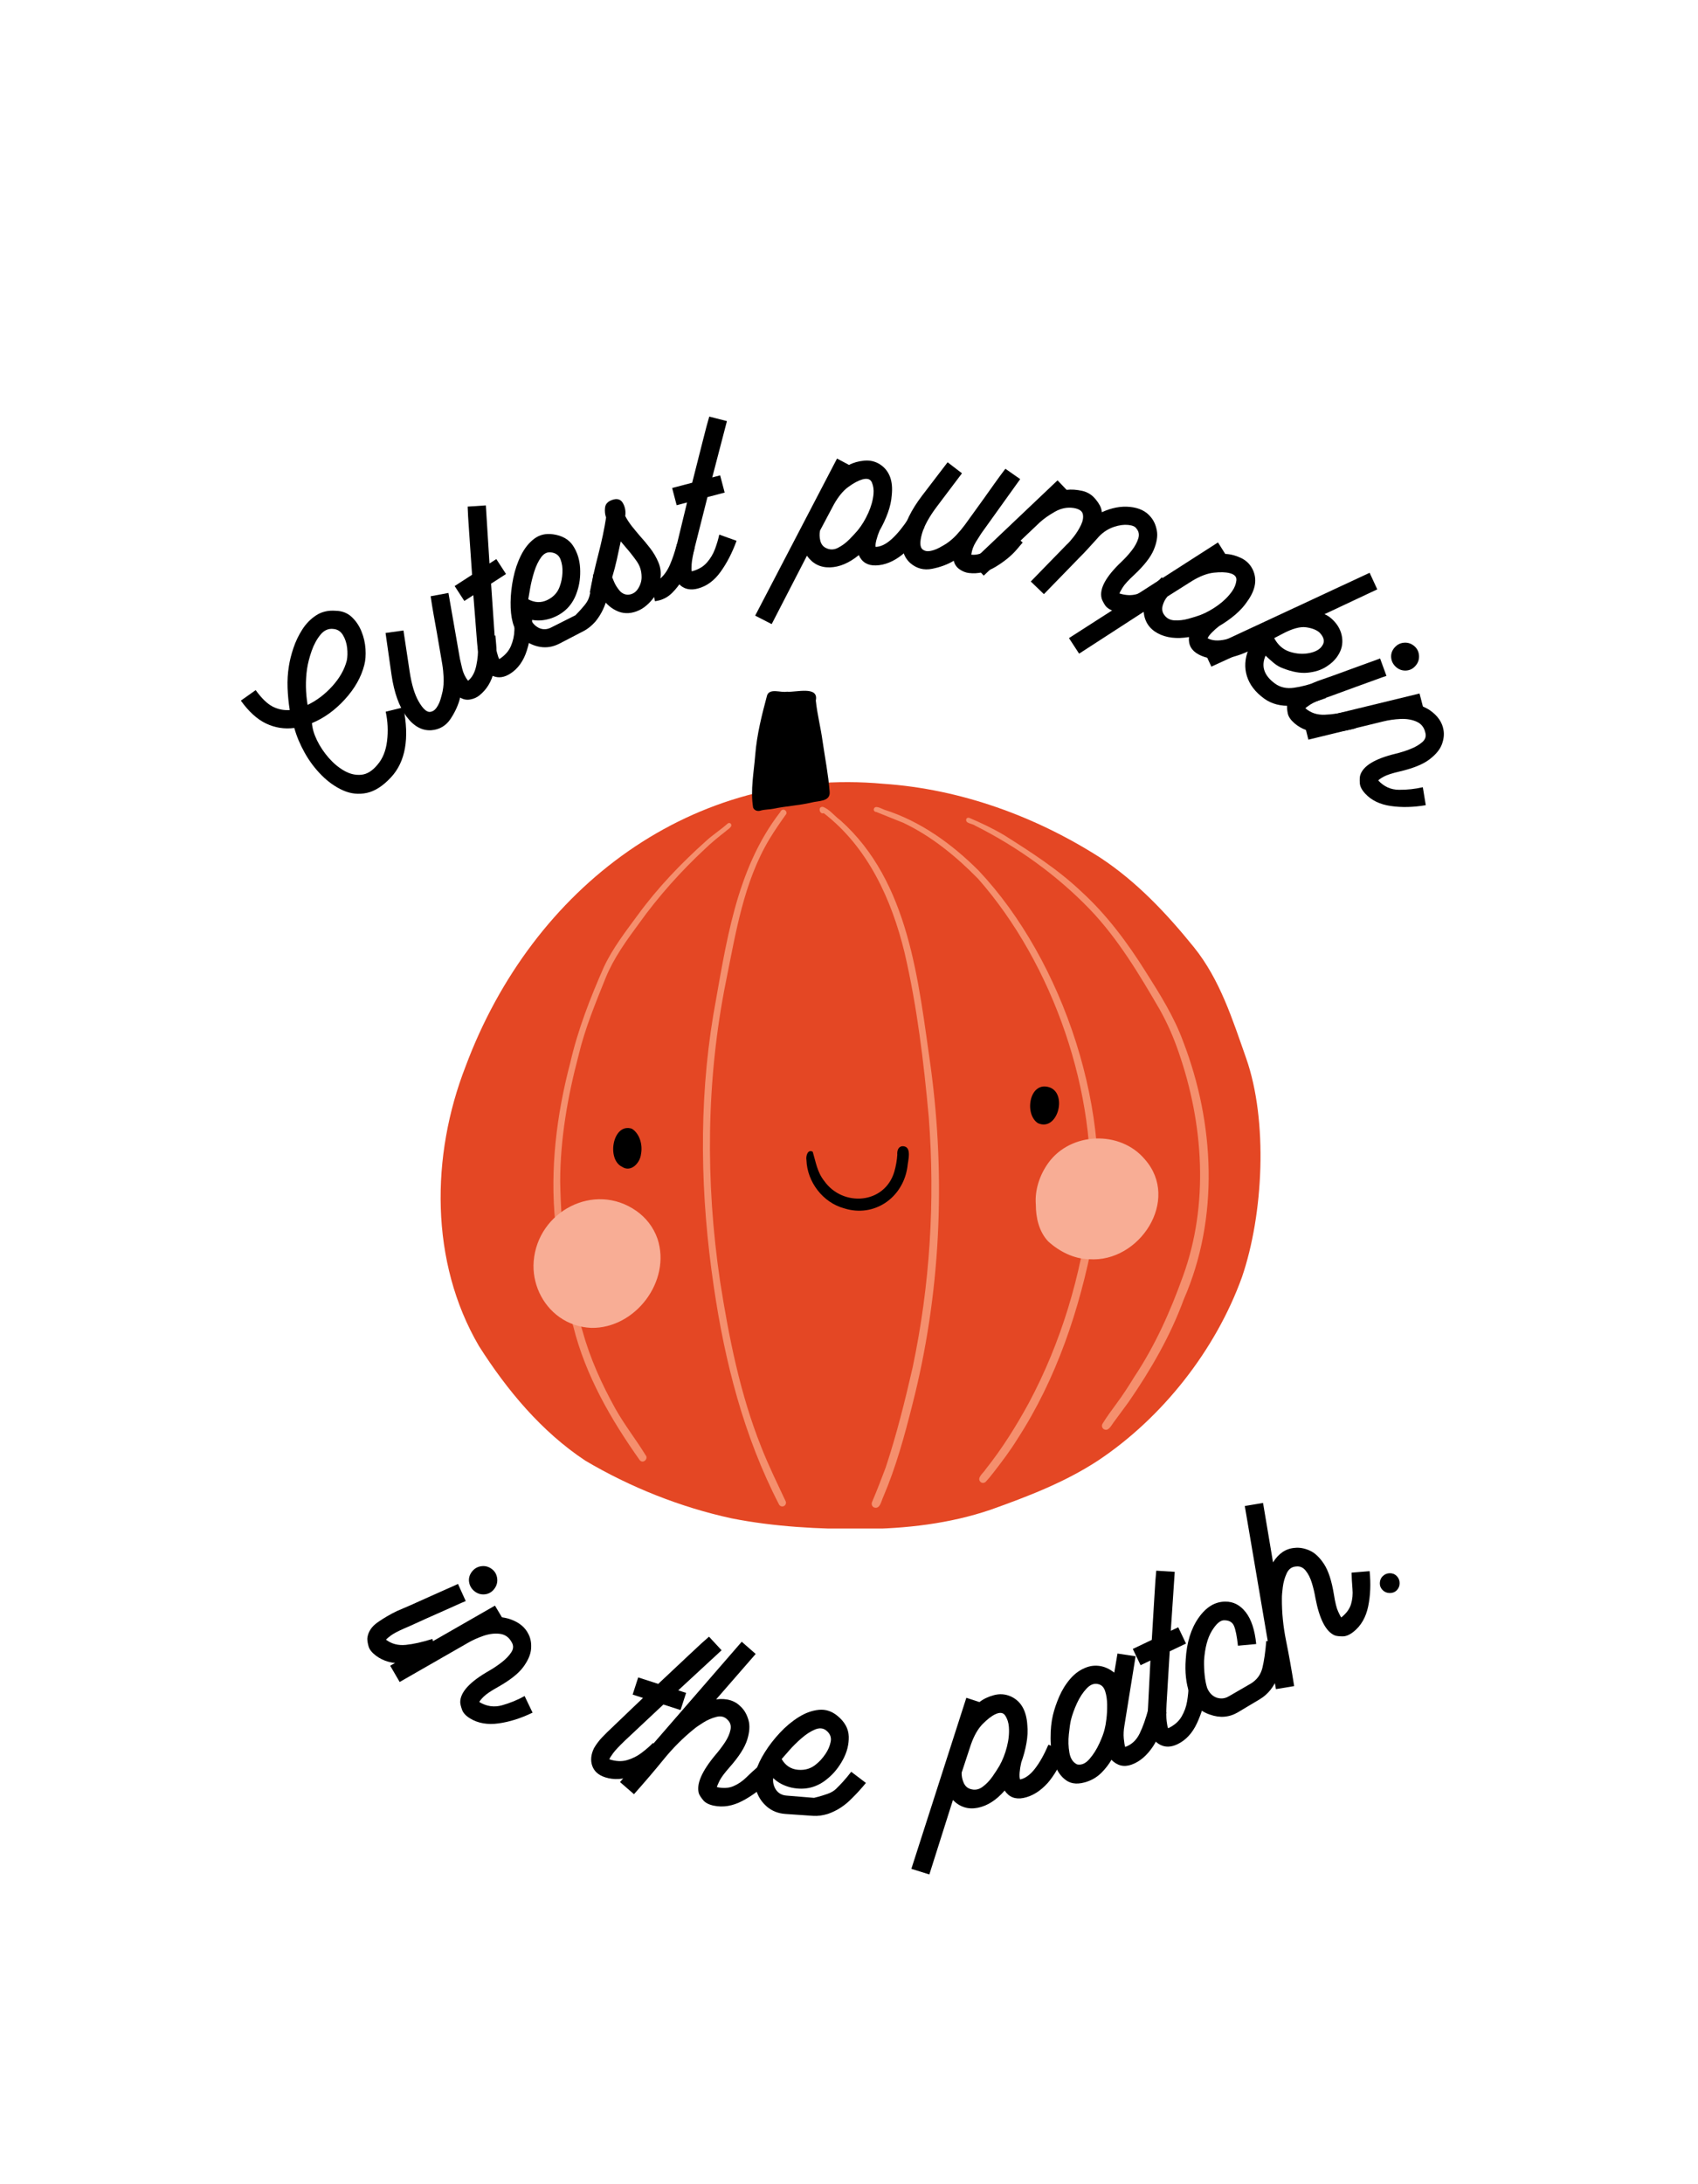 <svg version="1.0" preserveAspectRatio="xMidYMid meet" height="1728" viewBox="0 0 1008 1296" zoomAndPan="magnify" width="1344" xmlns:xlink="http://www.w3.org/1999/xlink" xmlns="http://www.w3.org/2000/svg"><defs><g></g><clipPath id="ab25ebf586"><path clip-rule="nonzero" d="M 261 464 L 749 464 L 749 906.945 L 261 906.945 Z M 261 464"></path></clipPath><clipPath id="4393638cd0"><rect height="354" y="0" width="830" x="0"></rect></clipPath><clipPath id="7ae4be02ba"><rect height="328" y="0" width="772" x="0"></rect></clipPath></defs><g clip-path="url(#ab25ebf586)"><path fill-rule="nonzero" fill-opacity="1" d="M 739.746 627.855 C 752.832 665.055 750.004 720.598 737.293 757.734 C 721.699 800.98 690.082 841.188 651.812 866.648 C 632.168 879.523 610.086 887.957 588.062 895.812 C 563.734 904.102 537.758 907.047 512.137 907.273 C 486.031 907.301 459.812 905.98 434.156 900.895 C 403.906 894.309 374.137 882.453 347.492 866.703 C 321.473 849.488 300.98 824.855 284.344 798.715 C 255.125 748.82 255.75 685.684 276.391 632.762 C 316.195 526.035 411.512 454.738 524.516 465.074 C 570.234 468.191 614.707 484.332 653.199 508.934 C 674.723 523.094 692.648 542.109 708.773 562.062 C 724.277 581.293 731.695 605.023 739.746 627.852 Z M 739.746 627.855" fill="#e44724"></path></g><path fill-rule="nonzero" fill-opacity="1" d="M 379.762 866.375 C 362.602 842.18 347.621 816.195 340.367 787.184 C 333.988 767.223 330.969 746.516 329.656 725.691 C 326.402 693.77 330.383 661.555 338.52 630.629 C 343.039 610.965 350.406 592.055 358.547 573.641 C 363.824 562.469 371.453 552.664 378.727 542.762 C 390.492 526.688 404.316 512.258 419.148 499 C 423.148 495.297 427.836 492.371 431.871 488.734 C 432.359 488.203 433.227 488.18 433.762 488.664 C 435.273 490.59 431.871 492.125 430.742 493.312 C 426.566 496.543 422.449 499.93 418.645 503.555 C 404.16 517.047 390.91 531.801 379.398 547.875 C 371.895 558.031 364.367 568.414 359.559 580.172 C 353.477 595.309 347.168 610.465 343.422 626.352 C 336.961 650.738 332.617 675.613 332.547 700.898 C 333.074 730.984 336.504 761.191 345.824 789.785 C 350.305 806.109 357.273 821.402 365.398 836.004 C 370.758 845.523 377.555 854.137 383.262 863.441 C 385.082 865.445 381.84 868.828 379.762 866.375 Z M 462.422 892.609 C 441.527 852.219 430.23 807.965 423.703 763.211 C 415.816 709.969 414.598 655.59 423.406 602.434 C 430.957 560.809 436.531 516.18 463.223 481.789 C 463.5 480.945 464.418 480.223 465.426 480.48 C 466.512 480.734 467.156 481.918 466.762 482.969 C 463.34 487.719 459.75 492.945 456.766 497.875 C 441.449 523.395 436.785 553.598 430.953 582.355 C 419.203 640.863 418.734 701.195 427.445 760.121 C 432.688 793.566 439.344 827.125 451.918 858.617 C 456.207 869.562 461.398 880.105 466.375 890.742 C 466.898 891.812 466.406 893.152 465.332 893.652 C 464.27 894.16 462.941 893.691 462.422 892.609 Z M 518.75 894.41 C 517.543 893.762 517.164 892.297 517.742 891.09 C 520.59 884.414 523.191 877.629 525.75 870.84 C 532.211 851.352 537.191 831.422 541.766 811.422 C 552.094 762.531 555.145 712.762 551.367 663.027 C 548.379 630.18 544.445 597.359 536.977 565.23 C 529.309 533.727 515.203 502.691 489.012 482.5 C 486.488 483.477 485.312 478.465 488.473 478.746 C 492.551 480.203 495.336 484.195 498.836 486.691 C 539.844 523.223 545.176 582.18 552.543 633.398 C 561.512 699.922 558.312 768.219 541.66 833.285 C 536.969 851.938 531.883 870.543 524.301 888.266 C 523.105 890.77 522.414 895.793 518.75 894.41 Z M 582.234 879.477 C 579.383 876.941 583.867 874.047 585.113 871.816 C 594.938 859.5 603.273 846.137 610.812 832.336 C 629.91 796.57 641.777 756.77 646.68 716.66 C 651.953 649.145 625.285 572.176 580.688 521.48 C 567.734 508.25 553.055 496.211 536.285 488.234 C 530.984 486.086 525.418 483.918 520.211 481.777 C 519.406 481.82 518.711 481.176 518.668 480.383 C 519.195 477.203 523.176 479.863 524.957 480.449 C 546.457 487.273 565.062 500.723 580.902 516.516 C 631.527 570.16 662.016 662.188 648.922 735.23 C 640.863 777.016 627.191 818.145 603.875 854.004 C 599.648 860.844 594.781 867.277 589.852 873.625 C 588.371 875.527 586.871 877.41 585.219 879.168 C 584.445 879.992 583.152 880.141 582.23 879.477 Z M 655.176 847.957 C 654.223 847.273 653.875 845.922 654.449 844.875 C 656.887 840.828 659.746 837.031 662.531 833.207 C 666.32 828.133 669.977 822.527 673.223 817.188 C 685.703 798.461 694.734 778.227 702.27 757.188 C 717.77 714.602 714.422 666.668 699.688 624.328 C 696.656 615.465 693.086 607.324 688.566 599.199 C 676.395 578.281 663.859 557.211 647.047 539.629 C 627.559 519.379 604.059 502.531 579.031 489.965 C 577.039 488.523 572.875 488.723 573.625 485.93 C 574.004 485.23 574.848 485.008 575.547 485.348 C 582.637 488.359 589.562 491.645 596.18 495.59 C 612.199 505.688 628.262 516.008 642.027 529.113 C 657.109 542.902 669.309 559.348 680.18 576.652 C 688.535 589.84 696.945 603.176 702.34 617.906 C 721.078 666.523 723.891 722.715 702.727 771.012 C 694.766 792.742 683.18 812.723 670.152 831.648 C 667.172 835.816 664.039 839.879 661.043 844.035 C 659.602 845.918 657.977 849.621 655.176 847.957 Z M 655.176 847.957" fill="#f58f6d"></path><path fill-rule="nonzero" fill-opacity="1" d="M 492.508 469.719 C 493.109 475.781 485.746 475.094 481.703 476.188 C 474.246 477.953 466.523 478.301 459.098 479.875 C 456.598 480.367 454.016 480.277 451.566 480.953 C 449.844 481.547 447.809 480.996 447.086 479.191 C 445.355 468.883 447.578 457.934 448.355 447.711 C 449.328 435.73 452.281 424.105 455.375 412.586 C 456.934 408.164 463.566 411.148 467.168 410.418 C 472.27 410.977 486.168 406.707 484.297 415.664 C 485.137 423.891 487.246 431.801 488.332 439.918 C 489.785 449.906 491.719 459.676 492.508 469.719 Z M 501.133 716.973 C 488.445 713.551 479.18 701.258 478.738 688.328 C 478.285 685.965 479.539 681.645 482.469 683.422 C 484.301 689.453 485.098 695.457 489.281 700.723 C 500.336 716.332 525.191 714.531 530.91 695.211 C 531.832 691.941 532.457 688.586 532.672 685.195 C 532.48 683.086 533.059 680.461 535.527 680.109 C 541.797 679.812 538.945 688.766 538.664 692.469 C 536.008 710.727 518.969 722.598 501.133 716.973 Z M 369.285 692.332 C 359.898 687.848 363.789 666.027 375.109 669.734 C 379.871 672.742 381.59 679.477 380.523 684.801 C 379.973 690.027 374.598 695.855 369.285 692.332 Z M 616.121 666.422 C 607.641 660.816 611.332 640.613 623.551 645.367 C 633.73 649.766 627.562 671.66 616.121 666.422 Z M 616.121 666.422" fill="#000000"></path><path fill-rule="nonzero" fill-opacity="1" d="M 679.672 687.961 C 700.883 712.055 676.41 749.336 646.539 747.172 C 637.496 746.984 628.852 742.59 622.258 736.602 C 616.758 730.762 614.906 722.531 614.906 714.707 C 614.219 706.195 617.141 697.199 622.344 690 C 635.648 671.586 665.105 670.535 679.672 687.957 Z M 390.328 735.059 C 392.387 741.32 392.594 747.781 391.34 753.945 C 390.086 760.109 387.367 765.977 383.574 771.043 C 379.781 776.109 374.91 780.383 369.359 783.359 C 363.805 786.332 357.566 788.012 351.031 787.898 C 343.785 787.594 337.395 785.25 332.152 781.543 C 326.91 777.836 322.82 772.762 320.168 767.012 C 317.516 761.254 316.301 754.816 316.82 748.375 C 319.211 718.711 352.844 701.02 377.75 718.488 C 383.324 722.395 387.828 727.945 390.328 735.059 Z M 390.328 735.059" fill="#f8ad95"></path><g transform="matrix(1, 0, 0, 1, 106, 191)"><g clip-path="url(#4393638cd0)"><g fill-opacity="1" fill="#000000"><g transform="translate(104.856, 291.551)"><g><path d="M 21.281 -21.344 C 16.488 -16.176 11.676 -13.082 6.844 -12.062 C 2.02 -11.051 -2.656 -11.551 -7.188 -13.562 C -11.727 -15.582 -15.969 -18.566 -19.906 -22.516 C -23.844 -26.461 -27.203 -30.926 -29.984 -35.906 C -32.766 -40.883 -34.816 -45.785 -36.141 -50.609 C -42.016 -49.859 -47.594 -50.734 -52.875 -53.234 C -58.156 -55.734 -63.156 -60.266 -67.875 -66.828 L -59.078 -73.062 C -55.566 -68.219 -52.223 -64.973 -49.047 -63.328 C -45.879 -61.691 -42.484 -60.992 -38.859 -61.234 C -39.555 -65.66 -39.984 -70.047 -40.141 -74.391 C -40.305 -78.742 -40.051 -83.008 -39.375 -87.188 C -38.875 -90.52 -37.973 -94.129 -36.672 -98.016 C -35.367 -101.91 -33.613 -105.582 -31.406 -109.031 C -29.207 -112.488 -26.461 -115.289 -23.172 -117.438 C -19.879 -119.594 -16 -120.492 -11.531 -120.141 C -7.789 -120.066 -4.656 -118.859 -2.125 -116.516 C 0.395 -114.172 2.336 -111.316 3.703 -107.953 C 5.078 -104.586 5.883 -101.094 6.125 -97.469 C 6.363 -93.852 6.117 -90.676 5.391 -87.938 C 3.586 -80.812 -0.25 -74.023 -6.125 -67.578 C -12 -61.141 -18.516 -56.441 -25.672 -53.484 C -25.441 -50.285 -24.426 -46.852 -22.625 -43.188 C -20.82 -39.52 -18.516 -36.078 -15.703 -32.859 C -12.891 -29.641 -9.812 -27.082 -6.469 -25.188 C -3.125 -23.289 0.242 -22.508 3.641 -22.844 C 7.047 -23.176 10.242 -25.164 13.234 -28.812 C 16.316 -32.352 18.211 -37.039 18.922 -42.875 C 19.629 -48.719 19.359 -54.516 18.109 -60.266 L 28.594 -62.828 C 32.289 -44.41 29.852 -30.582 21.281 -21.344 Z M -28.25 -64.281 C -22.844 -66.875 -17.953 -70.586 -13.578 -75.422 C -9.203 -80.254 -6.332 -85.336 -4.969 -90.672 C -4.539 -92.859 -4.477 -95.348 -4.781 -98.141 C -5.094 -100.93 -5.914 -103.441 -7.25 -105.672 C -8.582 -107.898 -10.441 -109.125 -12.828 -109.344 C -15.848 -109.75 -18.445 -108.613 -20.625 -105.938 C -22.812 -103.258 -24.562 -100.031 -25.875 -96.25 C -27.188 -92.469 -28.094 -88.914 -28.594 -85.594 C -29.57 -78.695 -29.457 -71.594 -28.25 -64.281 Z M -28.25 -64.281"></path></g></g></g><g fill-opacity="1" fill="#000000"><g transform="translate(144.833, 248.139)"><g><path d="M 32.875 -55.656 L 32.516 -61.031 L 43.25 -62.031 L 43.734 -56.5 C 44.16 -51.758 43.688 -46.441 42.312 -40.547 C 40.938 -34.66 38.07 -29.973 33.719 -26.484 C 32.238 -25.285 30.43 -24.488 28.297 -24.094 C 26.16 -23.707 24.172 -24.094 22.328 -25.25 C 21.336 -21.07 19.469 -16.891 16.719 -12.703 C 13.969 -8.516 10.117 -6.227 5.172 -5.844 C -0.391 -5.508 -5.32 -8.266 -9.625 -14.109 C -13.938 -19.961 -16.867 -28.18 -18.422 -38.766 L -21.953 -63.562 L -11.328 -65.047 L -7.609 -40.406 C -6.461 -32.883 -4.68 -27.035 -2.266 -22.859 C 0.148 -18.68 2.348 -16.633 4.328 -16.719 C 5.91 -16.863 7.227 -17.688 8.281 -19.188 C 9.344 -20.688 10.16 -22.422 10.734 -24.391 C 11.305 -26.359 11.707 -27.906 11.938 -29.031 C 12.445 -31.688 12.641 -34.375 12.516 -37.094 C 12.398 -39.812 12.125 -42.504 11.688 -45.172 L 8.547 -63.5 C 7.898 -67.113 7.25 -70.727 6.594 -74.344 C 5.945 -77.969 5.352 -81.633 4.812 -85.344 L 15.375 -87.312 L 22.188 -48.25 C 22.395 -47.27 22.836 -45.363 23.516 -42.531 C 24.191 -39.707 25.359 -37.266 27.016 -35.203 C 29.422 -37.117 31.051 -40.113 31.906 -44.188 C 32.77 -48.27 33.094 -52.094 32.875 -55.656 Z M 32.875 -55.656"></path></g></g></g><g fill-opacity="1" fill="#000000"><g transform="translate(189.29, 213.372)"><g><path d="M -17.672 -103.781 L -6.875 -104.5 L -4.719 -70.016 L -0.656 -72.641 L 5.094 -63.781 L -3.766 -58.047 C -3.367 -52.023 -2.973 -46.211 -2.578 -40.609 C -2.191 -35.016 -1.883 -30.551 -1.656 -27.219 C -1.27 -22.57 -0.812 -19.238 -0.281 -17.219 C 0.238 -15.207 0.695 -13.895 1.094 -13.281 C 4.414 -15.426 6.719 -18.004 8 -21.016 C 9.281 -24.023 9.973 -27.133 10.078 -30.344 C 10.191 -33.562 10.098 -36.473 9.797 -39.078 L 20.719 -38.797 C 20.5 -31.328 19.41 -24.516 17.453 -18.359 C 15.504 -12.203 12.25 -7.648 7.688 -4.703 C 4.25 -2.473 0.93 -1.941 -2.266 -3.109 C -5.461 -4.273 -7.93 -6.738 -9.672 -10.5 C -10.609 -13.039 -11.238 -15.641 -11.562 -18.297 C -11.895 -20.961 -12.148 -23.633 -12.328 -26.312 C -12.578 -29.133 -12.859 -32.75 -13.172 -37.156 C -13.492 -41.57 -13.867 -46.266 -14.297 -51.234 L -19.641 -47.781 L -25.391 -56.641 L -15.047 -63.328 C -15.648 -72.359 -16.223 -80.664 -16.766 -88.25 C -17.316 -95.844 -17.617 -101.02 -17.672 -103.781 Z M -17.672 -103.781"></path></g></g></g><g fill-opacity="1" fill="#000000"><g transform="translate(207.86, 200.379)"><g><path d="M 27.719 -26.297 C 27.719 -26.297 28.281 -26.879 29.406 -28.047 C 30.531 -29.211 31.801 -30.656 33.219 -32.375 C 34.633 -34.102 35.562 -35.828 36 -37.547 C 36.5 -39.453 36.941 -41.457 37.328 -43.562 C 37.723 -45.664 38.062 -48.031 38.344 -50.656 L 49.078 -49.531 C 48.484 -45.258 47.727 -41.316 46.812 -37.703 C 45.52 -31.91 43.109 -26.859 39.578 -22.547 C 37.379 -20.086 35.113 -18.25 32.781 -17.031 L 18.344 -9.531 C 14.57 -7.57 10.742 -6.906 6.859 -7.531 C 2.984 -8.156 -0.461 -9.785 -3.484 -12.422 C -6.516 -15.066 -8.516 -18.285 -9.484 -22.078 C -10.391 -25.398 -10.812 -29.391 -10.75 -34.047 C -10.695 -38.703 -10.164 -43.477 -9.156 -48.375 C -8.156 -53.281 -6.617 -57.797 -4.547 -61.922 C -2.484 -66.055 0.113 -69.312 3.25 -71.688 C 6.395 -74.062 10.102 -74.953 14.375 -74.359 C 19.895 -73.609 23.895 -71.316 26.375 -67.484 C 28.863 -63.648 30.242 -59.242 30.516 -54.266 C 30.785 -49.285 30.203 -44.688 28.766 -40.469 C 26.266 -32.551 21.102 -27.223 13.281 -24.484 C 9.039 -23.109 5.047 -22.852 1.297 -23.719 C 2.254 -21.562 3.852 -19.91 6.094 -18.766 C 8.469 -17.68 10.895 -17.785 13.375 -19.078 Z M -0.266 -35.781 C 3.629 -33.688 7.445 -33.566 11.188 -35.422 C 14.938 -37.285 17.398 -40.098 18.578 -43.859 C 19.398 -46.109 19.883 -48.672 20.031 -51.547 C 20.188 -54.43 19.801 -57.078 18.875 -59.484 C 17.957 -61.891 16.086 -63.27 13.266 -63.625 C 10.961 -63.926 8.992 -62.945 7.359 -60.688 C 5.723 -58.438 4.375 -55.629 3.312 -52.266 C 2.258 -48.91 1.457 -45.688 0.906 -42.594 C 0.363 -39.5 -0.023 -37.227 -0.266 -35.781 Z M -0.266 -35.781"></path></g></g></g><g fill-opacity="1" fill="#000000"><g transform="translate(252.058, 177.134)"><g><path d="M 43.797 -45.328 L 54.297 -42.859 C 53.41 -39.723 52.43 -36.629 51.359 -33.578 C 50.297 -30.523 48.953 -27.613 47.328 -24.844 C 45.66 -21.727 43.508 -18.867 40.875 -16.266 C 38.238 -13.66 35.07 -12.07 31.375 -11.5 C 31.238 -11.445 31.086 -11.43 30.922 -11.453 C 30.766 -11.473 30.688 -11.484 30.688 -11.484 L 30.266 -13.906 C 28.93 -12 27.367 -10.289 25.578 -8.781 C 23.797 -7.27 21.875 -6.141 19.812 -5.391 C 15.539 -3.816 11.5 -3.973 7.688 -5.859 C 3.875 -7.742 0.836 -10.691 -1.422 -14.703 L -7.938 -16.531 C -6.57 -23.895 -4.867 -31.5 -2.828 -39.344 C -0.797 -47.195 0.723 -54.43 1.734 -61.047 C 1.078 -62.836 0.867 -64.789 1.109 -66.906 C 1.348 -69.031 2.711 -70.547 5.203 -71.453 C 8.223 -72.555 10.395 -71.945 11.719 -69.625 C 13.039 -67.312 13.504 -64.75 13.109 -61.938 C 14.203 -59.844 15.539 -57.797 17.125 -55.797 C 18.719 -53.805 20.328 -51.863 21.953 -49.969 C 23.773 -47.988 25.723 -45.66 27.797 -42.984 C 29.879 -40.305 31.555 -37.441 32.828 -34.391 C 34.098 -31.336 34.477 -28.16 33.969 -24.859 C 36.32 -26.973 38.234 -29.742 39.703 -33.172 C 41.18 -36.598 42.547 -40.648 43.797 -45.328 Z M 22.812 -25.922 C 22.801 -29.359 21.828 -32.438 19.891 -35.156 C 17.961 -37.883 15.914 -40.492 13.75 -42.984 L 10.438 -46.906 C 9.695 -43.363 8.93 -39.805 8.141 -36.234 C 7.348 -32.672 6.422 -29.129 5.359 -25.609 C 5.359 -25.609 5.723 -24.727 6.453 -22.969 C 7.18 -21.207 8.238 -19.488 9.625 -17.812 C 11.02 -16.133 12.738 -15.281 14.781 -15.25 C 17.375 -15.426 19.379 -16.664 20.797 -18.969 C 22.211 -21.281 22.883 -23.598 22.812 -25.922 Z M 22.812 -25.922"></path></g></g></g><g fill-opacity="1" fill="#000000"><g transform="translate(299.471, 160.291)"><g><path d="M 15.578 -104.109 L 26.062 -101.422 L 17.344 -68 L 22.031 -69.234 L 24.719 -59.016 L 14.5 -56.328 C 13.02 -50.484 11.594 -44.844 10.219 -39.406 C 8.844 -33.969 7.742 -29.625 6.922 -26.375 C 5.848 -21.852 5.242 -18.551 5.109 -16.469 C 4.973 -14.383 5 -12.988 5.188 -12.281 C 9.008 -13.281 12 -15.008 14.156 -17.469 C 16.312 -19.926 17.941 -22.664 19.047 -25.688 C 20.148 -28.719 20.973 -31.516 21.516 -34.078 L 31.781 -30.406 C 29.227 -23.375 26.066 -17.238 22.297 -12 C 18.535 -6.758 14.031 -3.453 8.781 -2.078 C 4.812 -1.035 1.488 -1.562 -1.188 -3.656 C -3.863 -5.758 -5.441 -8.875 -5.922 -13 C -6.023 -15.695 -5.816 -18.363 -5.297 -21 C -4.773 -23.633 -4.176 -26.25 -3.5 -28.844 C -2.863 -31.602 -2.008 -35.129 -0.938 -39.422 C 0.133 -43.711 1.242 -48.285 2.391 -53.141 L -3.781 -51.516 L -6.469 -61.734 L 5.438 -64.859 C 7.676 -73.641 9.723 -81.719 11.578 -89.094 C 13.43 -96.477 14.766 -101.484 15.578 -104.109 Z M 15.578 -104.109"></path></g></g></g><g fill-opacity="1" fill="#000000"><g transform="translate(321.205, 153.758)"><g></g></g></g><g fill-opacity="1" fill="#000000"><g transform="translate(369.254, 145.23)"><g><path d="M 64.344 -28.953 L 73.5 -23.266 C 70.688 -18.797 68.285 -15.395 66.297 -13.062 C 64.316 -10.738 62.32 -8.742 60.312 -7.078 C 55.133 -2.984 49.906 -0.867 44.625 -0.734 C 39.789 -0.609 36.438 -2.645 34.562 -6.844 C 28.812 -2.145 23.086 0.273 17.391 0.422 C 11.672 0.566 7.133 -1.734 3.781 -6.484 L -17.156 34.094 L -26.953 29.062 L 21.641 -64.141 L 28.766 -60.359 C 31.367 -61.742 34.391 -62.594 37.828 -62.906 C 41.266 -63.219 44.406 -62.457 47.25 -60.625 C 52.758 -56.945 55.047 -50.844 54.109 -42.312 C 53.898 -39.094 53.145 -35.664 51.844 -32.031 C 50.539 -28.406 48.906 -24.883 46.938 -21.469 C 46.113 -19.539 45.469 -17.656 45 -15.812 C 44.531 -13.969 44.379 -12.602 44.547 -11.719 C 47.629 -11.801 50.852 -13.391 54.219 -16.484 C 57.582 -19.578 60.957 -23.734 64.344 -28.953 Z M 14.891 -11.156 C 17.266 -9.906 19.676 -9.898 22.125 -11.141 C 24.582 -12.379 26.848 -14.051 28.922 -16.156 C 31.004 -18.258 32.68 -20.066 33.953 -21.578 C 36.367 -24.555 38.441 -27.973 40.172 -31.828 C 41.91 -35.691 42.953 -39.461 43.297 -43.141 C 43.516 -45.641 43.195 -47.906 42.344 -49.938 C 41.488 -51.969 39.602 -52.578 36.688 -51.766 C 34.352 -51.117 31.602 -49.656 28.438 -47.375 C 25.281 -45.094 22.375 -41.57 19.719 -36.812 L 11.547 -21.422 C 11.148 -19.504 11.195 -17.523 11.688 -15.484 C 12.188 -13.441 13.254 -12 14.891 -11.156 Z M 14.891 -11.156"></path></g></g></g><g fill-opacity="1" fill="#000000"><g transform="translate(426.552, 143.47)"><g><path d="M 62.75 -15.531 L 66.328 -19.547 L 74.562 -12.578 L 70.969 -8.344 C 67.875 -4.727 63.742 -1.348 58.578 1.797 C 53.41 4.941 48.062 6.18 42.531 5.516 C 40.633 5.285 38.801 4.547 37.031 3.297 C 35.258 2.055 34.129 0.379 33.641 -1.734 C 29.973 0.473 25.68 2.062 20.766 3.031 C 15.859 4 11.535 2.859 7.797 -0.391 C 3.672 -4.129 2.18 -9.582 3.328 -16.75 C 4.484 -23.926 8.301 -31.773 14.781 -40.297 L 29.984 -60.172 L 38.516 -53.641 L 23.5 -33.734 C 18.938 -27.641 16.008 -22.27 14.719 -17.625 C 13.438 -12.977 13.52 -9.973 14.969 -8.609 C 16.176 -7.586 17.68 -7.223 19.484 -7.516 C 21.297 -7.816 23.109 -8.453 24.922 -9.422 C 26.734 -10.398 28.125 -11.195 29.094 -11.812 C 31.332 -13.312 33.379 -15.055 35.234 -17.047 C 37.098 -19.047 38.828 -21.129 40.422 -23.297 L 51.297 -38.375 C 53.43 -41.375 55.562 -44.367 57.688 -47.359 C 59.812 -50.359 62.008 -53.348 64.281 -56.328 L 73.078 -50.188 L 49.969 -17.953 C 49.426 -17.129 48.379 -15.477 46.828 -13 C 45.285 -10.531 44.359 -7.984 44.047 -5.359 C 47.086 -4.992 50.367 -5.93 53.891 -8.172 C 57.41 -10.422 60.363 -12.875 62.75 -15.531 Z M 62.75 -15.531"></path></g></g></g><g fill-opacity="1" fill="#000000"><g transform="translate(480.504, 147.646)"><g><path d="M 103.188 3.875 L 109.797 12.188 C 103.984 16.957 98.086 20.551 92.109 22.969 C 86.129 25.395 80.477 25.773 75.156 24.109 C 72.363 23.223 70.453 21.969 69.422 20.344 C 68.398 18.719 67.742 17.398 67.453 16.391 C 66.004 10.703 69.977 3.426 79.375 -5.438 C 81.57 -7.531 83.578 -9.75 85.391 -12.094 C 87.211 -14.438 88.484 -16.766 89.203 -19.078 C 89.93 -21.391 89.562 -23.383 88.094 -25.062 C 87.375 -26.219 85.75 -26.922 83.219 -27.172 C 80.695 -27.43 77.895 -27.051 74.812 -26.031 C 70.832 -24.664 67.484 -22.332 64.766 -19.031 C 63.348 -17.488 61.641 -15.609 59.641 -13.391 C 57.641 -11.18 55.863 -9.32 54.312 -7.812 L 33.203 13.891 L 25.406 6.391 L 46.875 -15.656 C 47.926 -16.562 49.289 -18.098 50.969 -20.266 C 52.645 -22.43 54.055 -24.711 55.203 -27.109 C 56.348 -29.516 56.719 -31.664 56.312 -33.562 C 55.906 -35.457 54.098 -36.676 50.891 -37.219 C 47.078 -37.812 43.344 -37.066 39.688 -34.984 C 36.039 -32.91 33.035 -30.785 30.672 -28.609 L -2.516 2.906 L -9.969 -4.984 L 41.297 -53.625 L 46.672 -48 C 49.535 -48.332 52.617 -48.129 55.922 -47.391 C 59.234 -46.66 61.984 -44.879 64.172 -42.047 C 65.055 -40.992 65.812 -39.867 66.438 -38.672 C 67.062 -37.484 67.453 -36.164 67.609 -34.719 C 73.367 -37.375 78.961 -38.422 84.391 -37.859 C 89.828 -37.305 93.922 -35.289 96.672 -31.812 C 98.473 -29.707 99.664 -27.023 100.25 -23.766 C 100.832 -20.516 100.211 -16.719 98.391 -12.375 C 96.566 -8.031 92.711 -3.098 86.828 2.422 C 83.359 5.629 81.066 8.133 79.953 9.938 C 78.848 11.738 78.207 12.922 78.031 13.484 C 81.812 14.672 85.27 14.797 88.406 13.859 C 91.539 12.93 94.379 11.484 96.922 9.516 C 99.461 7.547 101.551 5.664 103.188 3.875 Z M 103.188 3.875"></path></g></g></g><g fill-opacity="1" fill="#000000"><g transform="translate(566.418, 175.777)"><g><path d="M 70.219 6.812 L 75.359 16.312 C 70.703 18.789 66.93 20.539 64.047 21.562 C 61.16 22.594 58.43 23.336 55.859 23.797 C 49.336 24.785 43.75 24.031 39.094 21.531 C 34.844 19.238 32.945 15.801 33.406 11.219 C 26.082 12.438 19.906 11.695 14.875 9 C 9.844 6.289 7.051 2.047 6.5 -3.734 L -31.812 21.078 L -37.828 11.844 L 50.625 -44.922 L 54.938 -38.094 C 57.883 -38.008 60.926 -37.25 64.062 -35.812 C 67.195 -34.375 69.539 -32.156 71.094 -29.156 C 74.062 -23.227 73.02 -16.801 67.969 -9.875 C 66.188 -7.176 63.828 -4.57 60.891 -2.062 C 57.961 0.438 54.797 2.676 51.391 4.656 C 49.723 5.938 48.227 7.258 46.906 8.625 C 45.582 10 44.781 11.109 44.5 11.953 C 47.207 13.422 50.785 13.645 55.234 12.625 C 59.691 11.602 64.688 9.664 70.219 6.812 Z M 18.453 -2.297 C 19.898 -0.035 21.992 1.164 24.734 1.312 C 27.484 1.469 30.285 1.145 33.141 0.344 C 35.992 -0.445 38.344 -1.18 40.188 -1.859 C 43.77 -3.266 47.27 -5.207 50.688 -7.688 C 54.102 -10.176 56.875 -12.93 59 -15.953 C 60.438 -18.016 61.285 -20.141 61.547 -22.328 C 61.816 -24.516 60.484 -25.973 57.547 -26.703 C 55.203 -27.305 52.086 -27.398 48.203 -26.984 C 44.328 -26.578 40.055 -24.969 35.391 -22.156 L 20.656 -12.859 C 19.363 -11.391 18.426 -9.648 17.844 -7.641 C 17.258 -5.629 17.461 -3.848 18.453 -2.297 Z M 18.453 -2.297"></path></g></g></g><g fill-opacity="1" fill="#000000"><g transform="translate(617.135, 203.135)"><g><path d="M 60.141 9.969 L 63.953 20.062 C 56.922 22.758 50.156 24.281 43.656 24.625 C 37.164 24.977 31.723 23.562 27.328 20.375 C 22.109 16.594 18.703 12.176 17.109 7.125 C 15.523 2.07 15.816 -3.195 17.984 -8.688 L -4.016 1.422 L -8.578 -8.391 L 89.922 -54.266 L 94.469 -44.438 L 63.125 -29.703 C 64.695 -29.109 66.285 -28.047 67.891 -26.516 C 71.098 -23.461 72.988 -19.961 73.562 -16.016 C 74.145 -12.066 73.285 -8.391 70.984 -4.984 C 69.391 -2.523 67.086 -0.348 64.078 1.547 C 61.066 3.441 57.414 4.598 53.125 5.016 C 48.832 5.441 43.953 4.566 38.484 2.391 C 36.598 1.742 34.773 0.691 33.016 -0.766 C 31.266 -2.223 29.645 -3.672 28.156 -5.109 C 25.383 1.223 27.258 6.754 33.781 11.484 C 36.863 13.723 40.562 14.551 44.875 13.969 C 49.188 13.395 54.273 12.062 60.141 9.969 Z M 38.078 -18 L 33.281 -15.5 C 35.508 -11.352 38.613 -8.648 42.594 -7.391 C 46.57 -6.129 50.414 -5.875 54.125 -6.625 C 57.832 -7.375 60.363 -8.801 61.719 -10.906 C 63.438 -13.27 62.961 -15.867 60.297 -18.703 C 58.566 -20.316 55.906 -21.391 52.312 -21.922 C 48.719 -22.453 43.973 -21.145 38.078 -18 Z M 38.078 -18"></path></g></g></g><g fill-opacity="1" fill="#000000"><g transform="translate(655.697, 231.653)"><g><path d="M 78.578 -27.562 C 77.035 -25.801 75.148 -24.875 72.922 -24.781 C 70.703 -24.688 68.766 -25.363 67.109 -26.812 C 65.336 -28.363 64.352 -30.25 64.156 -32.469 C 63.969 -34.688 64.645 -36.676 66.188 -38.438 C 67.738 -40.207 69.648 -41.164 71.922 -41.312 C 74.191 -41.457 76.211 -40.754 77.984 -39.203 C 79.641 -37.754 80.539 -35.895 80.688 -33.625 C 80.832 -31.352 80.129 -29.332 78.578 -27.562 Z M 6.656 6.422 C 4.457 4.484 3.164 2.566 2.781 0.672 C 2.395 -1.223 2.266 -2.797 2.391 -4.047 C 3.078 -7.734 5.344 -10.711 9.188 -12.984 C 13.039 -15.266 16.895 -17.156 20.75 -18.656 C 22.688 -19.301 25.426 -20.254 28.969 -21.516 C 32.52 -22.785 36.25 -24.145 40.156 -25.594 C 44.062 -27.051 47.641 -28.352 50.891 -29.5 C 54.141 -30.645 56.367 -31.461 57.578 -31.953 L 61.359 -21.594 C 60.047 -21.207 57.789 -20.414 54.594 -19.219 C 51.406 -18.031 47.828 -16.734 43.859 -15.328 C 39.898 -13.922 36.172 -12.555 32.672 -11.234 C 29.18 -9.922 26.469 -8.945 24.531 -8.312 C 20.57 -6.895 17.797 -5.664 16.203 -4.625 C 14.617 -3.594 13.629 -2.852 13.234 -2.406 C 16.316 0.301 20.113 1.582 24.625 1.438 C 29.133 1.289 34.359 0.504 40.297 -0.922 L 43.141 9.484 C 35.785 11.422 28.883 12.285 22.438 12.078 C 16 11.879 10.738 9.992 6.656 6.422 Z M 6.656 6.422"></path></g></g></g><g fill-opacity="1" fill="#000000"><g transform="translate(673.88, 246.135)"><g><path d="M 64.766 29.969 L 66.516 40.625 C 59.098 41.883 52.164 42.047 45.719 41.109 C 39.27 40.18 34.211 37.727 30.547 33.75 C 28.547 31.582 27.484 29.516 27.359 27.547 C 27.234 25.578 27.297 24.078 27.547 23.047 C 29.129 17.398 36.203 13.066 48.766 10.047 C 51.703 9.328 54.594 8.406 57.438 7.281 C 60.281 6.156 62.613 4.797 64.438 3.203 C 66.27 1.609 66.867 -0.281 66.234 -2.469 C 65.516 -5.613 63.754 -7.785 60.953 -8.984 C 58.16 -10.191 54.992 -10.707 51.453 -10.531 C 47.922 -10.363 44.535 -9.879 41.297 -9.078 L -3.172 1.75 L -5.859 -8.953 L 62.812 -25.641 L 64.812 -17.938 C 65.531 -17.602 66.27 -17.238 67.031 -16.844 C 67.801 -16.445 68.484 -16.035 69.078 -15.609 C 73.617 -12.41 76.27 -8.566 77.031 -4.078 C 77.531 -1.359 77.203 1.531 76.047 4.594 C 74.891 7.656 72.438 10.613 68.688 13.469 C 64.945 16.332 59.148 18.695 51.297 20.562 C 46.691 21.625 43.461 22.66 41.609 23.672 C 39.754 24.691 38.66 25.457 38.328 25.969 C 41.703 29.625 45.801 31.469 50.625 31.5 C 55.445 31.539 60.16 31.031 64.766 29.969 Z M 64.766 29.969"></path></g></g></g></g></g><g transform="matrix(1, 0, 0, 1, 120, 830)"><g clip-path="url(#7ae4be02ba)"><g fill-opacity="1" fill="#000000"><g transform="translate(53.325, 108.231)"><g></g></g></g><g fill-opacity="1" fill="#000000"><g transform="translate(95.933, 146.34)"><g><path d="M 77.516 -33.594 C 76.078 -31.695 74.234 -30.617 71.984 -30.359 C 69.742 -30.109 67.734 -30.656 65.953 -32 C 64.055 -33.445 62.926 -35.285 62.562 -37.516 C 62.195 -39.742 62.734 -41.805 64.172 -43.703 C 65.609 -45.598 67.473 -46.703 69.766 -47.016 C 72.066 -47.336 74.164 -46.773 76.062 -45.328 C 77.844 -43.984 78.891 -42.164 79.203 -39.875 C 79.516 -37.582 78.953 -35.488 77.516 -33.594 Z M 7.188 6.016 C 4.812 4.223 3.363 2.379 2.844 0.484 C 2.32 -1.41 2.082 -2.992 2.125 -4.266 C 2.551 -8.047 4.629 -11.223 8.359 -13.797 C 12.098 -16.379 15.863 -18.578 19.656 -20.391 C 21.551 -21.172 24.25 -22.332 27.75 -23.875 C 31.258 -25.426 34.938 -27.078 38.781 -28.828 C 42.625 -30.578 46.145 -32.145 49.344 -33.531 C 52.551 -34.926 54.75 -35.922 55.938 -36.516 L 60.547 -26.328 C 59.223 -25.828 56.988 -24.852 53.844 -23.406 C 50.695 -21.969 47.172 -20.395 43.266 -18.688 C 39.367 -16.988 35.695 -15.344 32.25 -13.75 C 28.812 -12.164 26.133 -10.973 24.219 -10.172 C 20.32 -8.473 17.602 -7.039 16.062 -5.875 C 14.52 -4.707 13.57 -3.891 13.219 -3.422 C 16.539 -0.898 20.473 0.125 25.016 -0.344 C 29.566 -0.812 34.797 -1.984 40.703 -3.859 L 44.359 6.453 C 37.055 8.953 30.129 10.332 23.578 10.594 C 17.035 10.863 11.57 9.336 7.188 6.016 Z M 7.188 6.016"></path></g></g></g><g fill-opacity="1" fill="#000000"><g transform="translate(119.869, 165.424)"><g><path d="M 71.562 10.922 L 76.281 20.781 C 69.414 24.113 62.707 26.238 56.156 27.156 C 49.613 28.07 43.988 27.109 39.281 24.266 C 36.738 22.723 35.125 21.004 34.438 19.109 C 33.758 17.223 33.395 15.738 33.344 14.656 C 33.289 8.727 38.957 2.516 50.344 -3.984 C 53 -5.504 55.551 -7.219 58 -9.125 C 60.457 -11.031 62.352 -13.016 63.688 -15.078 C 65.02 -17.141 65.066 -19.148 63.828 -21.109 C 62.242 -23.984 59.914 -25.609 56.844 -25.984 C 53.781 -26.359 50.551 -25.961 47.156 -24.797 C 43.77 -23.641 40.609 -22.207 37.672 -20.5 L -2.609 2.594 L -8.234 -7.062 L 53.953 -42.719 L 58.094 -35.797 C 58.883 -35.66 59.707 -35.504 60.562 -35.328 C 61.414 -35.16 62.195 -34.945 62.906 -34.688 C 68.227 -32.875 71.891 -29.883 73.891 -25.719 C 75.172 -23.207 75.672 -20.297 75.391 -16.984 C 75.117 -13.672 73.566 -10.094 70.734 -6.25 C 67.898 -2.406 62.914 1.523 55.781 5.547 C 51.594 7.879 48.738 9.805 47.219 11.328 C 45.707 12.848 44.859 13.898 44.672 14.484 C 48.992 17.098 53.508 17.738 58.219 16.406 C 62.926 15.082 67.375 13.254 71.562 10.922 Z M 71.562 10.922"></path></g></g></g><g fill-opacity="1" fill="#000000"><g transform="translate(177.814, 199.7)"><g></g></g></g><g fill-opacity="1" fill="#000000"><g transform="translate(230.595, 221.552)"><g><path d="M 70.297 -80.422 L 77.766 -72.359 L 52.031 -48.578 L 56.703 -47.062 L 53.406 -36.875 L 43.219 -40.172 C 38.75 -35.984 34.438 -31.941 30.281 -28.047 C 26.133 -24.16 22.828 -21.055 20.359 -18.734 C 16.953 -15.461 14.617 -12.973 13.359 -11.266 C 12.109 -9.566 11.367 -8.363 11.141 -7.656 C 14.973 -6.414 18.477 -6.254 21.656 -7.172 C 24.844 -8.098 27.734 -9.551 30.328 -11.531 C 32.93 -13.508 35.16 -15.445 37.016 -17.344 L 43.797 -8.594 C 37.766 -3.969 31.703 -0.457 25.609 1.938 C 19.523 4.344 13.867 4.703 8.641 3.016 C 4.68 1.734 2.129 -0.531 0.984 -3.781 C -0.148 -7.039 0.207 -10.562 2.062 -14.344 C 3.445 -16.695 5.082 -18.859 6.969 -20.828 C 8.852 -22.805 10.801 -24.719 12.812 -26.562 C 14.852 -28.57 17.504 -31.113 20.766 -34.188 C 24.023 -37.27 27.477 -40.566 31.125 -44.078 L 24.969 -46.062 L 28.266 -56.25 L 40.156 -52.406 C 46.863 -58.688 53.023 -64.473 58.641 -69.766 C 64.254 -75.055 68.141 -78.609 70.297 -80.422 Z M 70.297 -80.422"></path></g></g></g><g fill-opacity="1" fill="#000000"><g transform="translate(258.617, 231.438)"><g><path d="M 71.391 -13.219 L 78.875 -5.484 C 73.488 -0.086 67.891 4.125 62.078 7.156 C 56.273 10.188 50.609 11.117 45.078 9.953 C 42.172 9.336 40.082 8.254 38.812 6.703 C 37.539 5.148 36.707 3.867 36.312 2.859 C 34.594 -2.66 37.898 -10.391 46.234 -20.328 C 48.234 -22.648 50.07 -25.078 51.75 -27.609 C 53.426 -30.148 54.516 -32.617 55.016 -35.016 C 55.523 -37.422 54.957 -39.406 53.312 -40.969 C 51.57 -42.844 49.336 -43.422 46.609 -42.703 C 43.891 -41.992 41.301 -40.867 38.844 -39.328 C 36.383 -37.797 34.508 -36.484 33.219 -35.391 C 26.801 -30.203 20.875 -24.27 15.438 -17.594 C 10.008 -10.914 4.109 -4 -2.266 3.156 L -10.547 -4.047 L 61.703 -87.297 L 69.984 -80.062 L 46.516 -53.109 C 52.766 -53.91 57.691 -52.414 61.297 -48.625 C 63.316 -46.664 64.785 -44.07 65.703 -40.844 C 66.629 -37.613 66.379 -33.719 64.953 -29.156 C 63.535 -24.594 60.125 -19.238 54.719 -13.094 C 51.539 -9.5 49.477 -6.738 48.531 -4.812 C 47.594 -2.883 47.062 -1.629 46.938 -1.047 C 50.719 -0.242 53.984 -0.426 56.734 -1.594 C 59.492 -2.758 62.023 -4.469 64.328 -6.719 C 66.629 -8.969 68.984 -11.133 71.391 -13.219 Z M 71.391 -13.219"></path></g></g></g><g fill-opacity="1" fill="#000000"><g transform="translate(325.337, 244.866)"><g><path d="M 37.891 -8.109 C 37.891 -8.109 38.688 -8.312 40.281 -8.719 C 41.883 -9.133 43.754 -9.711 45.891 -10.453 C 48.023 -11.203 49.727 -12.203 51 -13.453 C 52.445 -14.859 53.895 -16.363 55.344 -17.969 C 56.789 -19.582 58.336 -21.453 59.984 -23.578 L 68.703 -16.953 C 65.922 -13.555 63.172 -10.535 60.453 -7.891 C 56.285 -3.555 51.531 -0.457 46.188 1.406 C 42.988 2.375 40.051 2.766 37.375 2.578 L 20.922 1.453 C 16.617 1.148 12.953 -0.297 9.922 -2.891 C 6.898 -5.484 4.781 -8.723 3.562 -12.609 C 2.344 -16.492 2.305 -20.332 3.453 -24.125 C 4.441 -27.477 6.191 -31.16 8.703 -35.172 C 11.211 -39.18 14.195 -43.035 17.656 -46.734 C 21.113 -50.441 24.828 -53.535 28.797 -56.016 C 32.773 -58.492 36.754 -59.93 40.734 -60.328 C 44.711 -60.734 48.395 -59.551 51.781 -56.781 C 56.145 -53.207 58.391 -49.102 58.516 -44.469 C 58.641 -39.844 57.504 -35.301 55.109 -30.844 C 52.711 -26.383 49.773 -22.707 46.297 -19.812 C 39.953 -14.289 32.672 -12.414 24.453 -14.188 C 20.055 -15.227 16.461 -17.113 13.672 -19.844 C 13.359 -17.477 13.875 -15.207 15.219 -13.031 C 16.695 -10.832 18.848 -9.633 21.672 -9.438 Z M 18.688 -31.125 C 20.957 -27.238 24.203 -25.113 28.422 -24.75 C 32.648 -24.383 36.27 -25.516 39.281 -28.141 C 41.176 -29.648 42.953 -31.613 44.609 -34.031 C 46.266 -36.445 47.332 -38.941 47.812 -41.516 C 48.289 -44.098 47.398 -46.285 45.141 -48.078 C 43.297 -49.547 41.066 -49.734 38.453 -48.641 C 35.848 -47.555 33.195 -45.844 30.5 -43.5 C 27.801 -41.156 25.398 -38.785 23.297 -36.391 C 21.203 -34.004 19.664 -32.25 18.688 -31.125 Z M 18.688 -31.125"></path></g></g></g><g fill-opacity="1" fill="#000000"><g transform="translate(384.43, 248.647)"><g></g></g></g><g fill-opacity="1" fill="#000000"><g transform="translate(443.002, 245.194)"><g><path d="M 59.375 -39.969 L 69.516 -35.844 C 67.473 -30.883 65.648 -27.07 64.047 -24.406 C 62.453 -21.738 60.797 -19.398 59.078 -17.391 C 54.609 -12.41 49.754 -9.398 44.516 -8.359 C 39.703 -7.41 35.992 -8.875 33.391 -12.75 C 28.453 -7.07 23.141 -3.672 17.453 -2.547 C 11.766 -1.422 6.844 -2.945 2.688 -7.125 L -11.297 37.016 L -21.984 33.688 L 10.656 -67.812 L 18.438 -65.266 C 20.801 -67.109 23.676 -68.477 27.062 -69.375 C 30.445 -70.27 33.719 -70.039 36.875 -68.688 C 43.008 -65.977 46.336 -60.273 46.859 -51.578 C 47.191 -48.305 47.02 -44.75 46.344 -40.906 C 45.664 -37.062 44.641 -33.254 43.266 -29.484 C 42.773 -27.422 42.453 -25.426 42.297 -23.5 C 42.148 -21.57 42.234 -20.188 42.547 -19.344 C 45.617 -19.957 48.57 -22.098 51.406 -25.766 C 54.238 -29.43 56.895 -34.164 59.375 -39.969 Z M 12.969 -13.719 C 15.562 -12.863 17.984 -13.266 20.234 -14.922 C 22.492 -16.578 24.477 -18.633 26.188 -21.094 C 27.895 -23.562 29.254 -25.656 30.266 -27.375 C 32.18 -30.781 33.672 -34.555 34.734 -38.703 C 35.805 -42.859 36.195 -46.805 35.906 -50.547 C 35.707 -53.078 35.004 -55.285 33.797 -57.172 C 32.586 -59.066 30.598 -59.352 27.828 -58.031 C 25.609 -56.988 23.109 -55.055 20.328 -52.234 C 17.555 -49.41 15.25 -45.391 13.406 -40.172 L 7.875 -23.391 C 7.812 -21.398 8.195 -19.426 9.031 -17.469 C 9.875 -15.52 11.188 -14.27 12.969 -13.719 Z M 12.969 -13.719"></path></g></g></g><g fill-opacity="1" fill="#000000"><g transform="translate(509.523, 231.593)"><g><path d="M 52.297 -47.969 L 62.938 -45.375 C 61.613 -40.164 60.32 -36.113 59.062 -33.219 C 57.812 -30.32 56.477 -27.754 55.062 -25.516 C 51.375 -19.941 47.082 -16.281 42.188 -14.531 C 37.695 -12.938 33.723 -13.895 30.266 -17.406 C 28.805 -14.832 26.891 -12.332 24.516 -9.906 C 22.148 -7.488 19.359 -5.707 16.141 -4.562 C 10.953 -2.719 6.734 -2.914 3.484 -5.156 C 0.242 -7.395 -2.113 -10.812 -3.594 -15.406 C -5.07 -20.008 -5.828 -24.906 -5.859 -30.094 C -5.891 -35.289 -5.43 -39.879 -4.484 -43.859 C -3.672 -47.305 -2.422 -50.988 -0.734 -54.906 C 0.953 -58.82 3.164 -62.367 5.906 -65.547 C 8.645 -68.723 11.898 -70.988 15.672 -72.344 C 18.191 -73.238 20.832 -73.469 23.594 -73.031 C 26.363 -72.594 29.148 -71.297 31.953 -69.141 L 33.859 -80.453 L 44.609 -78.844 L 37.969 -37.656 C 37.5 -34.969 37.375 -32.438 37.594 -30.062 C 37.812 -27.695 38.094 -26.02 38.438 -25.031 C 42.207 -26.375 45.055 -29.004 46.984 -32.922 C 48.91 -36.848 50.68 -41.863 52.297 -47.969 Z M 9.938 -14.656 C 12.488 -14.145 14.91 -15.207 17.203 -17.844 C 19.504 -20.477 21.473 -23.582 23.109 -27.156 C 24.754 -30.738 25.816 -33.645 26.297 -35.875 C 26.641 -37.113 26.973 -39.047 27.297 -41.672 C 27.617 -44.305 27.758 -47.117 27.719 -50.109 C 27.688 -53.109 27.297 -55.77 26.547 -58.094 C 25.797 -60.426 24.477 -61.816 22.594 -62.266 C 20.125 -62.953 17.773 -62.109 15.547 -59.734 C 13.316 -57.367 11.398 -54.441 9.797 -50.953 C 8.191 -47.461 7 -44.156 6.219 -41.031 C 5.789 -39.156 5.379 -36.328 4.984 -32.547 C 4.586 -28.773 4.695 -25.141 5.312 -21.641 C 5.926 -18.148 7.469 -15.82 9.938 -14.656 Z M 9.938 -14.656"></path></g></g></g><g fill-opacity="1" fill="#000000"><g transform="translate(570.604, 208.689)"><g><path d="M -4.203 -106.719 L 6.766 -106.031 L 4.422 -71.031 L 8.844 -73.141 L 13.453 -63.484 L 3.797 -58.875 C 3.41 -52.77 3.051 -46.879 2.719 -41.203 C 2.383 -35.523 2.113 -30.992 1.906 -27.609 C 1.688 -22.891 1.707 -19.477 1.969 -17.375 C 2.227 -15.27 2.52 -13.879 2.844 -13.203 C 6.469 -14.93 9.117 -17.227 10.797 -20.094 C 12.484 -22.969 13.586 -26.008 14.109 -29.219 C 14.641 -32.426 14.93 -35.359 14.984 -38.016 L 25.922 -36.328 C 24.711 -28.836 22.723 -22.125 19.953 -16.188 C 17.18 -10.25 13.312 -6.098 8.344 -3.734 C 4.594 -1.941 1.188 -1.836 -1.875 -3.422 C -4.938 -5.016 -7.098 -7.816 -8.359 -11.828 C -8.973 -14.492 -9.27 -17.191 -9.25 -19.922 C -9.238 -22.648 -9.141 -25.379 -8.953 -28.109 C -8.836 -30.961 -8.656 -34.629 -8.406 -39.109 C -8.156 -43.598 -7.91 -48.367 -7.672 -53.422 L -13.516 -50.625 L -18.125 -60.281 L -6.859 -65.656 C -6.285 -74.82 -5.773 -83.258 -5.328 -90.969 C -4.891 -98.688 -4.516 -103.938 -4.203 -106.719 Z M -4.203 -106.719"></path></g></g></g><g fill-opacity="1" fill="#000000"><g transform="translate(597.249, 196.526)"><g><path d="M 30.641 -18.297 L 17.797 -10.625 C 12.566 -7.5 6.969 -7.016 1 -9.172 C -5.008 -11.129 -9.051 -15.297 -11.125 -21.672 C -13.176 -27.711 -13.922 -34.457 -13.359 -41.906 C -12.766 -51.957 -10.223 -60.18 -5.734 -66.578 C -1.242 -72.984 4.035 -76.188 10.109 -76.188 C 14.891 -76.27 18.941 -74.18 22.266 -69.922 C 25.586 -65.672 27.66 -59.375 28.484 -51.031 L 17.641 -50.031 C 17.023 -55.719 16.234 -59.66 15.266 -61.859 C 14.305 -64.055 12.359 -65.145 9.422 -65.125 C 7.148 -65.145 4.723 -63.039 2.141 -58.812 C -0.441 -54.582 -1.984 -48.688 -2.484 -41.125 C -2.535 -38.32 -2.422 -35.531 -2.141 -32.75 C -1.867 -29.969 -1.379 -27.406 -0.672 -25.062 C 0.535 -22.145 2.379 -20.211 4.859 -19.266 C 7.461 -18.391 9.91 -18.633 12.203 -20 L 25.156 -27.484 C 28.852 -29.691 31.195 -32.863 32.188 -37 C 33.188 -41.145 33.941 -46.41 34.453 -52.797 L 45.391 -52.312 C 44.973 -44.613 43.617 -37.742 41.328 -31.703 C 39.047 -25.66 35.484 -21.191 30.641 -18.297 Z M 30.641 -18.297"></path></g></g></g><g fill-opacity="1" fill="#000000"><g transform="translate(647.249, 166.682)"><g><path d="M 35.094 -63.547 L 45.812 -64.438 C 46.57 -56.852 46.281 -49.852 44.938 -43.438 C 43.594 -37.02 40.719 -32.047 36.312 -28.516 C 33.988 -26.648 31.82 -25.723 29.812 -25.734 C 27.801 -25.742 26.281 -25.914 25.25 -26.25 C 19.895 -28.426 16.016 -35.883 13.609 -48.625 C 13.098 -51.645 12.395 -54.609 11.5 -57.516 C 10.602 -60.422 9.383 -62.828 7.844 -64.734 C 6.312 -66.648 4.426 -67.473 2.188 -67.203 C -0.375 -67.047 -2.242 -65.688 -3.422 -63.125 C -4.598 -60.562 -5.367 -57.844 -5.734 -54.969 C -6.109 -52.102 -6.285 -49.828 -6.266 -48.141 C -6.328 -39.891 -5.5 -31.547 -3.781 -23.109 C -2.07 -14.672 -0.473 -5.711 1.016 3.766 L -9.812 5.578 L -28.297 -103.094 L -17.453 -104.906 L -11.531 -69.656 C -8.176 -74.988 -3.891 -77.848 1.328 -78.234 C 4.129 -78.555 7.066 -78.047 10.141 -76.703 C 13.223 -75.359 16.078 -72.691 18.703 -68.703 C 21.328 -64.711 23.297 -58.676 24.609 -50.594 C 25.359 -45.852 26.18 -42.508 27.078 -40.562 C 27.973 -38.613 28.609 -37.41 28.984 -36.953 C 32.004 -39.367 33.938 -42.008 34.781 -44.875 C 35.633 -47.738 35.914 -50.773 35.625 -53.984 C 35.344 -57.191 35.164 -60.379 35.094 -63.547 Z M 35.094 -63.547"></path></g></g></g><g fill-opacity="1" fill="#000000"><g transform="translate(698.62, 124.008)"><g><path d="M 10.547 -18.844 C 11.691 -17.676 12.258 -16.254 12.25 -14.578 C 12.238 -12.898 11.648 -11.484 10.484 -10.328 C 9.422 -9.285 8.051 -8.77 6.375 -8.781 C 4.695 -8.789 3.285 -9.379 2.141 -10.547 C 0.984 -11.711 0.438 -13.109 0.5 -14.734 C 0.562 -16.367 1.125 -17.707 2.188 -18.75 C 3.352 -19.906 4.75 -20.5 6.375 -20.531 C 8 -20.57 9.391 -20.008 10.547 -18.844 Z M 10.547 -18.844"></path></g></g></g></g></g></svg>